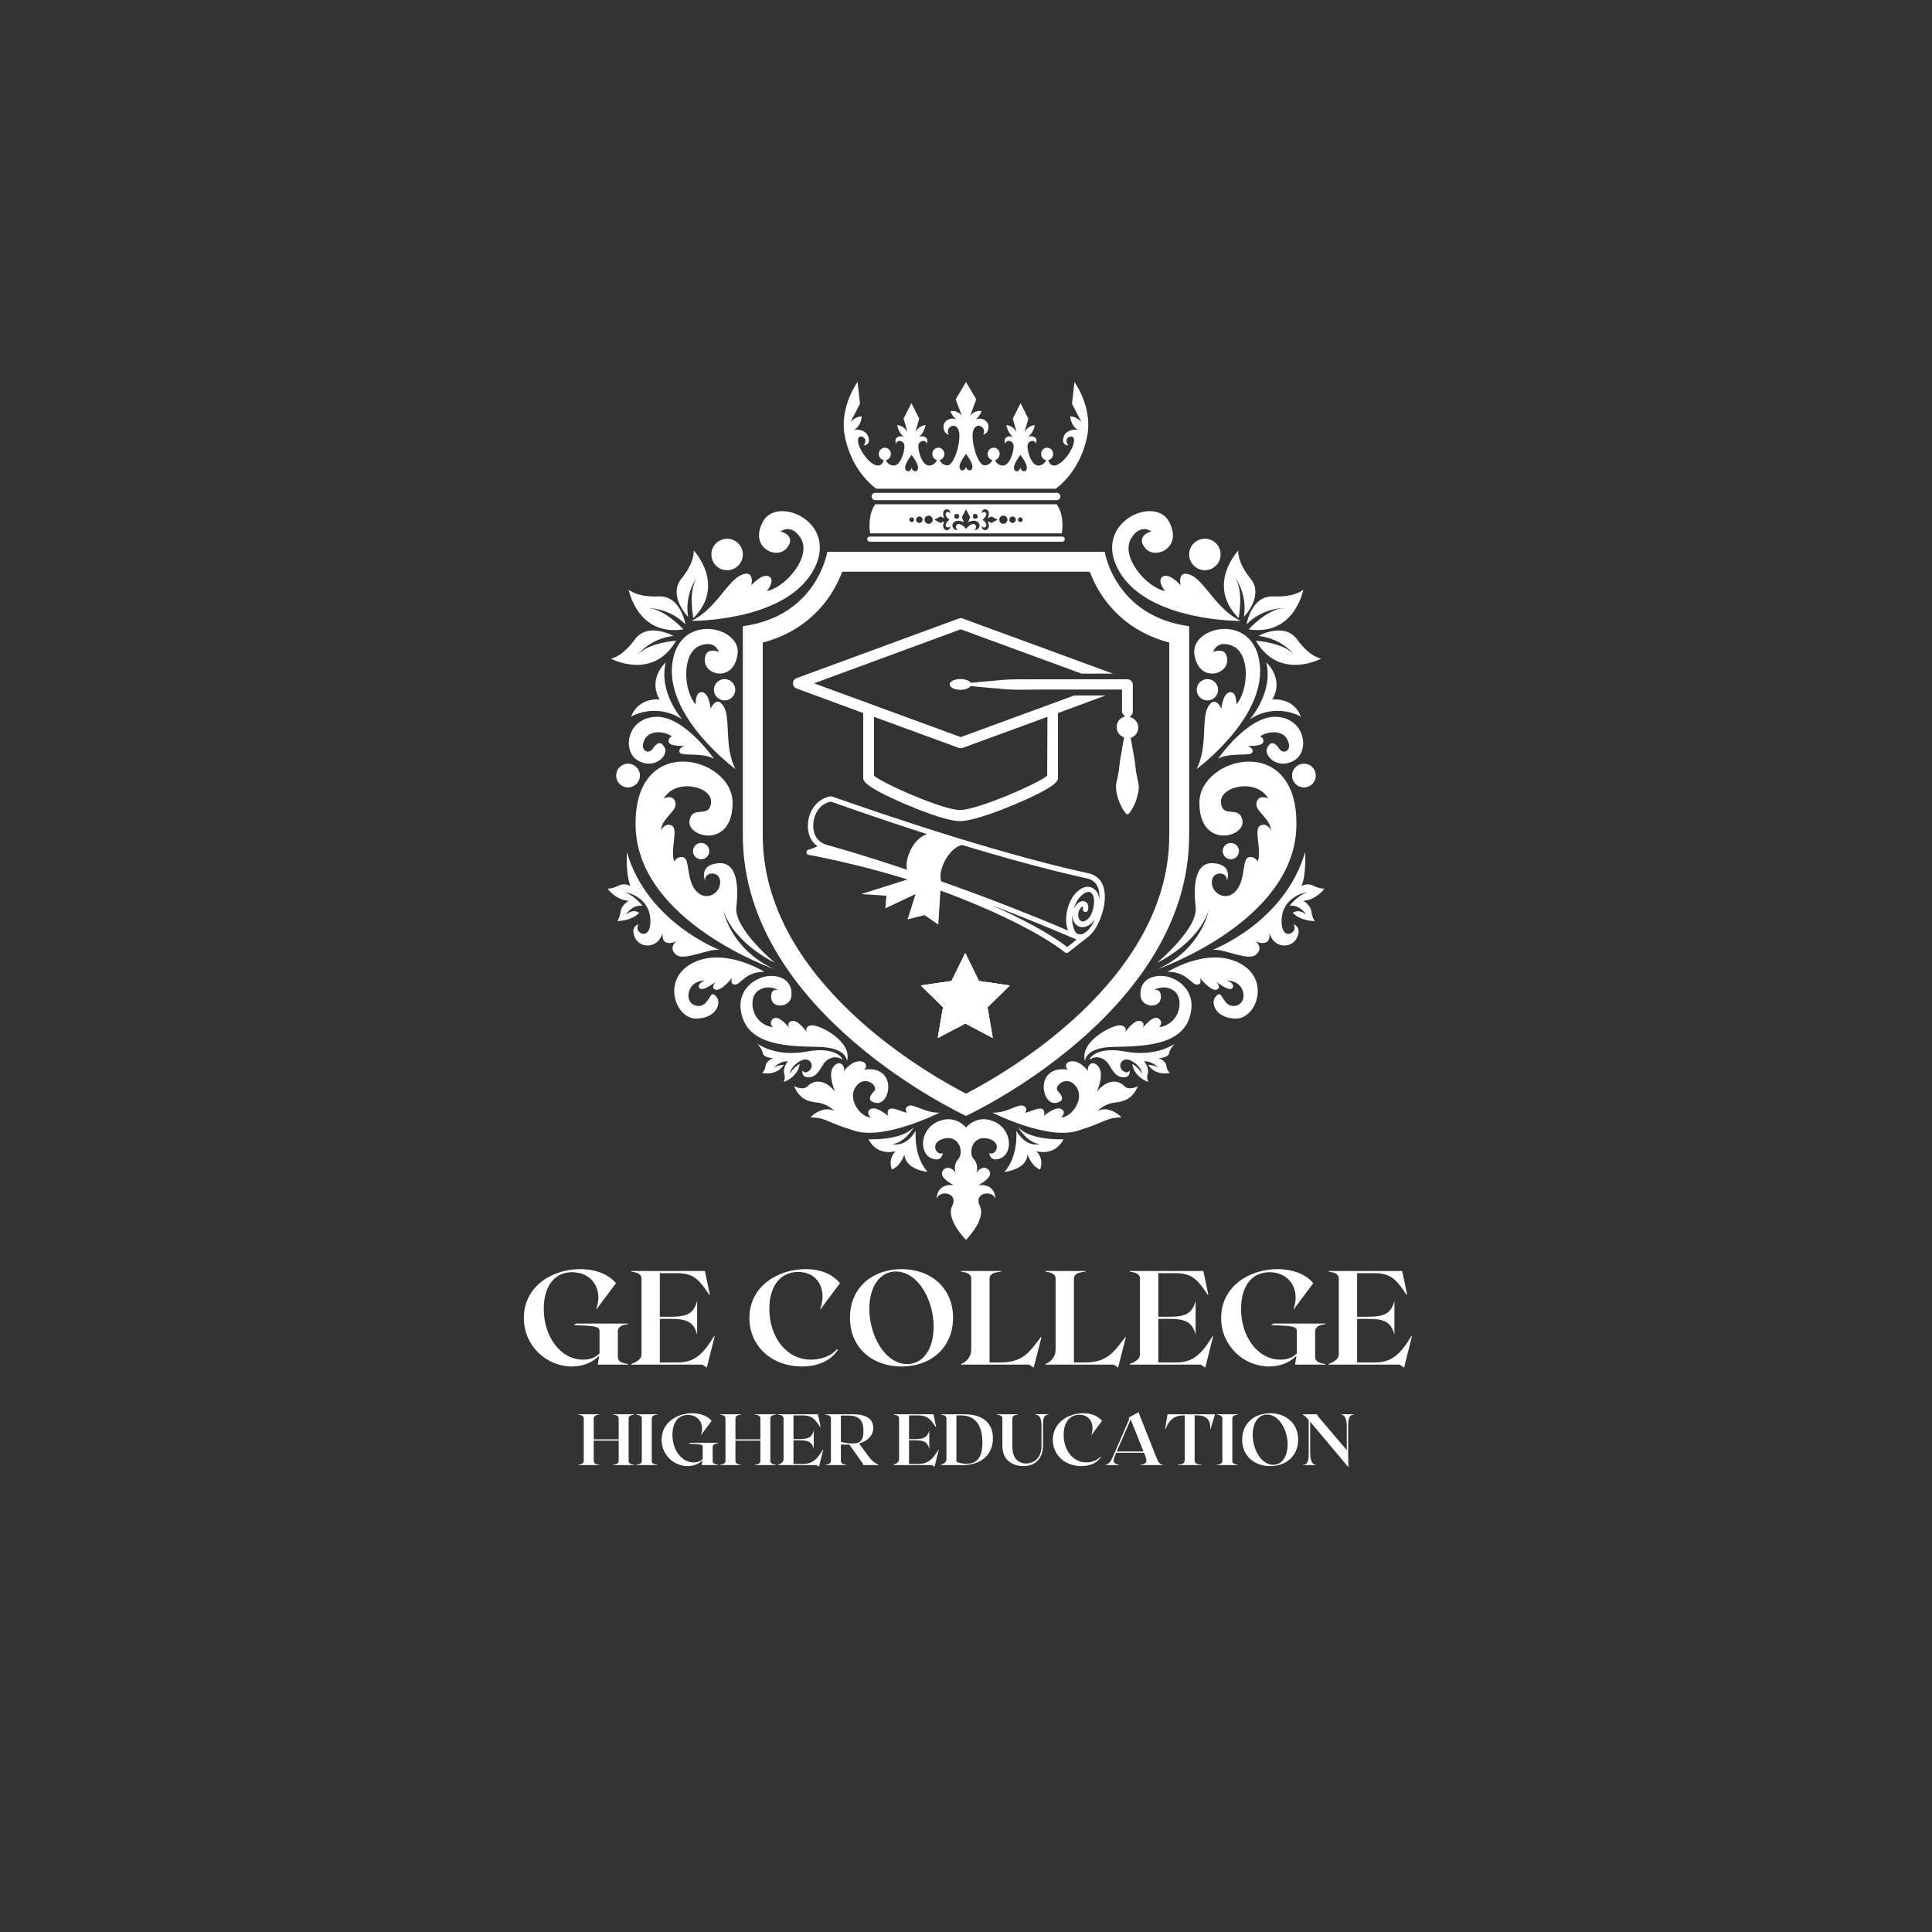 <svg xmlns="http://www.w3.org/2000/svg" xmlns:xlink="http://www.w3.org/1999/xlink" width="500" zoomAndPan="magnify" viewBox="0 0 375 375" height="500" preserveAspectRatio="xMidYMid meet" version="1.0"><rect x="0" y="0" width="375" height="375" fill="#333333" stroke="none"/><defs><g/><clipPath id="2af555330a"><path d="M 163 74.129 L 212 74.129 L 212 95 L 163 95 Z M 163 74.129 " clip-rule="nonzero"/></clipPath><clipPath id="aa7c8e8e59"><path d="M 117.926 165 L 140 165 L 140 186 L 117.926 186 Z M 117.926 165 " clip-rule="nonzero"/></clipPath><clipPath id="e5b65d0bbf"><path d="M 179 217 L 196 217 L 196 240.629 L 179 240.629 Z M 179 217 " clip-rule="nonzero"/></clipPath><clipPath id="2f977740dc"><path d="M 235 165 L 257.426 165 L 257.426 186 L 235 186 Z M 235 165 " clip-rule="nonzero"/></clipPath><clipPath id="aad46dfff4"><path d="M 153.914 119.918 L 216 119.918 L 216 160 L 153.914 160 Z M 153.914 119.918 " clip-rule="nonzero"/></clipPath><clipPath id="c707aa44da"><path d="M 184 131 L 221.414 131 L 221.414 159 L 184 159 Z M 184 131 " clip-rule="nonzero"/></clipPath><clipPath id="2ce758658c"><path d="M 178.742 185 L 195.992 185 L 195.992 201.496 L 178.742 201.496 Z M 178.742 185 " clip-rule="nonzero"/></clipPath></defs><path fill="#ffffff" d="M 214.426 107.109 L 160.574 107.109 C 160.574 107.109 158.621 119.598 144.184 121.547 L 144.184 162.133 C 144.184 196.688 187.5 216.59 187.5 216.59 C 187.5 216.59 230.812 196.688 230.812 162.133 L 230.812 121.547 C 216.375 119.598 214.426 107.109 214.426 107.109 Z M 226.953 162.129 C 226.953 190.203 195.102 208.348 187.496 212.277 C 184.152 210.551 176.129 206.086 168.219 199.27 C 162.277 194.148 157.562 188.723 154.207 183.137 C 150.121 176.336 148.047 169.27 148.047 162.129 L 148.047 124.719 C 154.832 122.941 158.789 118.996 160.984 115.77 C 162.168 114.031 162.957 112.352 163.473 110.973 L 211.523 110.973 C 212.043 112.352 212.828 114.035 214.012 115.77 C 216.207 118.992 220.164 122.941 226.953 124.719 Z M 226.953 162.129 " fill-opacity="1" fill-rule="nonzero"/><g clip-path="url(#2af555330a)"><path fill="#ffffff" d="M 170.094 94.859 L 204.902 94.859 C 204.902 94.859 209.652 91.719 211.027 84.648 C 212.125 79.004 208.551 74.148 208.551 74.148 L 208.07 78.363 L 209.926 81.957 C 209.926 81.957 208.996 80.789 207.723 80.828 C 207.723 80.828 207.828 82.684 209.203 83.398 C 209.203 83.398 207.004 83.148 206.453 84.793 C 205.902 86.434 207.379 86.469 207.379 86.469 C 207.379 86.469 206.52 85.398 207.449 84.863 C 208.379 84.324 208.863 85.289 208.07 86.969 C 207.277 88.648 205.797 90.293 204.629 90.363 C 203.965 90.402 203.621 89.82 203.449 89.309 C 204.004 89.211 204.422 88.711 204.422 88.113 C 204.422 87.441 203.898 86.898 203.254 86.898 C 202.609 86.898 202.082 87.441 202.082 88.113 C 202.082 88.715 202.508 89.211 203.062 89.309 C 202.84 89.773 202.41 90.301 201.602 90.363 C 200.125 90.469 199.262 87.254 199.469 86.324 C 199.676 85.398 200.984 85.324 201.051 86.148 C 201.051 86.148 201.535 85.148 200.672 84.789 C 200.176 84.582 199.781 84.711 199.539 84.855 C 199.938 84.504 200.652 83.719 200.844 82.504 C 200.844 82.504 199.539 82.574 198.852 83.898 L 199.605 81.254 L 198.094 78.254 L 196.578 81.254 L 197.336 83.898 C 196.648 82.578 195.34 82.504 195.34 82.504 C 195.535 83.719 196.25 84.504 196.648 84.859 C 196.402 84.715 196.012 84.586 195.512 84.793 C 194.652 85.148 195.133 86.148 195.133 86.148 C 195.203 85.328 196.512 85.398 196.719 86.328 C 196.922 87.258 196.062 90.469 194.586 90.363 C 193.77 90.305 193.34 89.766 193.121 89.297 C 193.645 89.176 194.035 88.691 194.035 88.113 C 194.035 87.441 193.512 86.898 192.863 86.898 C 192.219 86.898 191.695 87.441 191.695 88.113 C 191.695 88.703 192.098 89.191 192.633 89.305 C 192.387 89.766 191.938 90.289 191.145 90.328 C 189.699 90.398 188.289 85.184 188.941 83.469 C 189.598 81.758 191.598 83.008 190.84 84.363 C 190.84 84.363 191.797 84.258 191.867 82.863 C 191.926 81.652 190.43 80.902 189.383 81.426 C 189.742 81.113 190.242 80.57 190.523 79.793 C 190.523 79.793 189.285 79.504 188.324 80.684 L 189.492 77.504 L 187.5 74.148 L 185.504 77.504 L 186.672 80.684 C 185.711 79.504 184.473 79.793 184.473 79.793 C 184.754 80.57 185.254 81.113 185.613 81.426 C 184.566 80.902 183.07 81.652 183.129 82.863 C 183.199 84.258 184.156 84.363 184.156 84.363 C 183.398 83.008 185.398 81.758 186.055 83.469 C 186.707 85.184 185.297 90.398 183.852 90.328 C 183.059 90.289 182.609 89.766 182.363 89.305 C 182.898 89.191 183.301 88.703 183.301 88.113 C 183.301 87.441 182.777 86.898 182.133 86.898 C 181.484 86.898 180.961 87.441 180.961 88.113 C 180.961 88.691 181.355 89.176 181.875 89.297 C 181.656 89.766 181.227 90.305 180.414 90.363 C 178.934 90.469 178.074 87.258 178.281 86.328 C 178.488 85.398 179.793 85.328 179.863 86.148 C 179.863 86.148 180.344 85.148 179.484 84.793 C 178.984 84.586 178.594 84.715 178.348 84.859 C 178.75 84.504 179.461 83.719 179.656 82.504 C 179.656 82.504 178.348 82.578 177.66 83.898 L 178.418 81.254 L 176.902 78.254 L 175.391 81.254 L 176.148 83.898 C 175.461 82.578 174.152 82.504 174.152 82.504 C 174.348 83.719 175.059 84.504 175.457 84.859 C 175.215 84.715 174.82 84.586 174.324 84.793 C 173.465 85.148 173.945 86.148 173.945 86.148 C 174.016 85.328 175.32 85.398 175.527 86.328 C 175.734 87.258 174.875 90.469 173.395 90.363 C 172.586 90.305 172.16 89.777 171.938 89.309 C 172.492 89.215 172.914 88.715 172.914 88.113 C 172.914 87.441 172.391 86.898 171.746 86.898 C 171.098 86.898 170.574 87.441 170.574 88.113 C 170.574 88.715 170.996 89.211 171.547 89.309 C 171.375 89.82 171.035 90.406 170.367 90.363 C 169.199 90.293 167.719 88.648 166.926 86.973 C 166.133 85.293 166.621 84.328 167.547 84.863 C 168.477 85.398 167.617 86.473 167.617 86.473 C 167.617 86.473 169.098 86.438 168.547 84.793 C 167.996 83.148 165.793 83.398 165.793 83.398 C 167.172 82.688 167.273 80.828 167.273 80.828 C 166 80.793 165.07 81.957 165.07 81.957 L 166.926 78.363 L 166.449 74.148 C 166.449 74.148 162.871 79.008 163.973 84.648 C 165.348 91.719 170.094 94.859 170.094 94.859 Z M 198.059 88.289 C 198.059 88.289 199.453 90.043 199.305 90.906 C 199.156 91.766 198.234 91.613 198.059 90.781 C 197.883 91.613 196.961 91.766 196.816 90.906 C 196.668 90.043 198.059 88.289 198.059 88.289 Z M 187.5 88.113 C 187.5 88.113 188.891 89.867 188.742 90.727 C 188.594 91.59 187.676 91.434 187.5 90.605 C 187.32 91.434 186.402 91.59 186.254 90.727 C 186.105 89.867 187.5 88.113 187.5 88.113 Z M 176.938 88.289 C 176.938 88.289 178.332 90.043 178.184 90.906 C 178.035 91.766 177.117 91.613 176.938 90.781 C 176.762 91.613 175.844 91.766 175.695 90.906 C 175.547 90.043 176.938 88.289 176.938 88.289 Z M 176.938 88.289 " fill-opacity="1" fill-rule="nonzero"/></g><path fill="#ffffff" d="M 205.109 97.078 C 205.5 97.078 205.82 96.758 205.82 96.367 C 205.82 95.977 205.5 95.656 205.109 95.656 L 169.887 95.656 C 169.496 95.656 169.176 95.977 169.176 96.367 C 169.176 96.758 169.496 97.078 169.887 97.078 Z M 205.109 97.078 " fill-opacity="1" fill-rule="nonzero"/><path fill="#ffffff" d="M 168.898 103.531 L 206.098 103.531 C 206.098 103.531 206.742 100.152 205.098 97.875 L 169.898 97.875 C 168.258 100.152 168.898 103.531 168.898 103.531 Z M 198.043 100.414 C 198.297 100.414 198.504 100.621 198.504 100.875 C 198.504 101.129 198.297 101.336 198.043 101.336 C 197.789 101.336 197.582 101.129 197.582 100.875 C 197.582 100.621 197.789 100.414 198.043 100.414 Z M 196.547 100.25 C 196.891 100.25 197.172 100.531 197.172 100.875 C 197.172 101.219 196.891 101.5 196.547 101.5 C 196.199 101.5 195.922 101.219 195.922 100.875 C 195.922 100.531 196.199 100.25 196.547 100.25 Z M 194.754 100.078 C 195.191 100.078 195.547 100.434 195.547 100.875 C 195.547 101.312 195.191 101.668 194.754 101.668 C 194.312 101.668 193.957 101.312 193.957 100.875 C 193.957 100.434 194.312 100.078 194.754 100.078 Z M 190.699 100.875 C 191.234 100.512 191.688 99.793 191.305 99.477 C 190.918 99.164 190.562 99.617 190.562 99.617 C 190.453 98.984 191.277 98.543 191.742 99.094 C 192.211 99.645 191.715 100.562 191.715 100.562 L 192.457 100.246 L 193.637 100.875 L 192.457 101.5 L 191.715 101.188 C 191.715 101.188 192.211 102.105 191.742 102.656 C 191.277 103.203 190.453 102.766 190.562 102.133 C 190.562 102.133 190.918 102.586 191.305 102.27 C 191.688 101.953 191.234 101.238 190.699 100.875 Z M 189.301 99.738 C 189.566 99.738 189.781 99.953 189.781 100.219 C 189.781 100.484 189.566 100.703 189.301 100.703 C 189.035 100.703 188.82 100.484 188.82 100.219 C 188.82 99.953 189.035 99.738 189.301 99.738 Z M 185.695 99.738 C 185.965 99.738 186.18 99.953 186.18 100.219 C 186.18 100.484 185.965 100.703 185.695 100.703 C 185.43 100.703 185.215 100.484 185.215 100.219 C 185.215 99.953 185.43 99.738 185.695 99.738 Z M 185.184 101.328 C 185.898 100.723 187.09 101.363 187.09 101.363 L 186.684 100.398 L 187.496 98.863 L 188.312 100.398 L 187.906 101.363 C 187.906 101.363 189.098 100.719 189.812 101.328 C 190.527 101.934 189.953 103.008 189.133 102.863 C 189.133 102.863 189.723 102.398 189.312 101.898 C 188.902 101.398 187.969 101.988 187.496 102.684 C 187.027 101.988 186.094 101.398 185.68 101.898 C 185.27 102.398 185.859 102.863 185.859 102.863 C 185.039 103.008 184.469 101.934 185.184 101.328 Z M 182.539 100.246 L 183.281 100.562 C 183.281 100.562 182.789 99.645 183.254 99.094 C 183.723 98.547 184.547 98.984 184.438 99.617 C 184.438 99.617 184.078 99.164 183.695 99.48 C 183.309 99.797 183.762 100.512 184.297 100.875 C 183.762 101.238 183.309 101.953 183.695 102.27 C 184.078 102.586 184.438 102.133 184.438 102.133 C 184.547 102.766 183.723 103.203 183.254 102.656 C 182.789 102.105 183.281 101.188 183.281 101.188 L 182.539 101.504 L 181.359 100.875 Z M 180.246 100.078 C 180.684 100.078 181.039 100.434 181.039 100.875 C 181.039 101.312 180.684 101.668 180.246 101.668 C 179.805 101.668 179.449 101.312 179.449 100.875 C 179.449 100.434 179.805 100.078 180.246 100.078 Z M 178.449 100.25 C 178.797 100.25 179.074 100.531 179.074 100.875 C 179.074 101.219 178.797 101.5 178.449 101.5 C 178.105 101.5 177.824 101.219 177.824 100.875 C 177.828 100.531 178.105 100.25 178.449 100.25 Z M 176.957 100.414 C 177.211 100.414 177.414 100.621 177.414 100.875 C 177.414 101.129 177.211 101.336 176.957 101.336 C 176.703 101.336 176.496 101.129 176.496 100.875 C 176.496 100.621 176.699 100.414 176.957 100.414 Z M 176.957 100.414 " fill-opacity="1" fill-rule="nonzero"/><path fill="#ffffff" d="M 168.32 104.648 C 168.32 104.926 168.543 105.148 168.82 105.148 L 206.18 105.148 C 206.453 105.148 206.676 104.926 206.676 104.648 C 206.676 104.375 206.453 104.148 206.18 104.148 L 168.82 104.148 C 168.543 104.148 168.32 104.375 168.32 104.648 Z M 168.32 104.648 " fill-opacity="1" fill-rule="nonzero"/><path fill="#ffffff" d="M 182.375 215.961 C 179.68 216.102 177.379 214.191 176.367 214.641 C 175.355 215.09 176.027 215.961 176.027 215.961 C 175.41 215.992 173.668 214.977 172.828 215.199 C 171.984 215.426 172.379 216.605 172.379 216.605 C 172.379 216.605 170.133 214.641 169.008 215.258 C 167.883 215.875 169.008 216.871 169.008 216.871 C 167.043 216.91 164.348 213.293 166.145 210.875 C 167.941 208.461 170.582 210.875 169.684 211.773 C 168.785 212.672 168.223 213.797 170.133 214.078 C 172.039 214.359 173.219 210.762 171.762 208.852 C 170.301 206.945 167.547 207.676 167.547 207.676 C 168.277 207.504 168.504 206.047 166.875 205.988 C 165.246 205.934 163.785 207.898 163.785 207.898 C 164.121 206.887 162.941 205.539 161.762 207.059 C 160.582 208.574 162.098 211.887 162.098 211.887 C 159.742 209.078 157.664 209.863 156.762 210.82 C 155.863 211.773 154.125 210.82 154.125 210.82 C 155.191 213.402 156.988 213.852 158.73 214.02 C 160.473 214.191 161.969 215.613 161.969 215.613 C 159.496 214.488 157.324 216.871 157.324 216.871 C 160.621 217.004 160.02 217.707 165.938 219.508 C 171.855 221.305 182.375 215.961 182.375 215.961 Z M 182.375 215.961 " fill-opacity="1" fill-rule="nonzero"/><path fill="#ffffff" d="M 177.734 219.477 C 175.711 222.891 173.25 222.051 173.25 222.051 C 175.691 221.789 177.406 218.754 177.406 218.754 C 174.965 221.484 168.566 221.129 168.566 221.129 C 170.348 224.559 173.844 223.438 173.844 223.438 C 172.234 225.098 173.117 227 173.117 227 C 174.766 226.406 175.559 224.098 175.559 224.098 C 175.746 227.082 180.043 227.461 180.043 227.461 C 177.273 224.426 177.734 219.477 177.734 219.477 Z M 177.734 219.477 " fill-opacity="1" fill-rule="nonzero"/><path fill="#ffffff" d="M 164.387 205.988 C 165.57 202.125 158.918 198.801 157.469 199.016 C 156.023 199.23 156.613 200.355 156.613 200.355 C 156.613 200.355 154.949 197.945 153.77 198.156 C 152.59 198.371 153.18 199.5 153.18 199.5 C 153.18 199.5 151.195 196.926 150.121 197.703 C 149.051 198.48 150.016 199.391 150.016 199.391 C 145.832 198.746 145.133 193.812 147.066 192.367 C 148.996 190.918 151.035 192.152 151.035 192.152 C 151.035 192.152 149.48 191.723 149.691 193.762 C 149.906 195.801 153.34 195.586 153.609 193.387 C 153.875 191.188 152.535 189.469 149.746 189.418 C 146.957 189.363 142.344 192.043 144.117 197.516 C 145.887 202.984 153.234 203.094 158.863 203.199 C 164.496 203.309 164.387 205.988 164.387 205.988 Z M 164.387 205.988 " fill-opacity="1" fill-rule="nonzero"/><path fill="#ffffff" d="M 153.332 208.457 C 153.332 208.457 153.277 207.168 155.238 205.988 C 157.195 204.809 158.16 206.898 157.141 207.758 C 156.121 208.617 155.746 207.758 155.746 207.758 C 155.746 207.758 155.48 209.098 156.875 209.098 C 158.266 209.098 158.855 208.133 159.77 206.633 C 160.68 205.129 162.398 204.863 163.523 205.668 C 163.68 205.777 162.613 202.984 156.551 204.113 C 150.492 205.238 146.949 202.559 146.949 202.559 C 146.949 202.559 147.914 203.523 148.078 204.434 C 148.238 205.348 150.113 205.398 150.113 205.398 C 150.113 205.398 148.773 205.773 148.613 206.848 C 148.453 207.922 147.914 208.242 147.914 208.242 C 147.914 208.242 150.598 208.984 152.152 206.688 C 152.152 206.688 150.598 206.738 150.008 207.383 C 150.008 207.383 151.242 205.934 152.902 205.988 C 152.902 205.988 151.883 207.344 152.207 208.355 C 152.527 209.367 152.102 210.012 152.102 210.012 C 152.102 210.012 154.781 209.207 155.238 206.523 C 155.238 206.523 153.906 207.18 153.332 208.457 Z M 153.332 208.457 " fill-opacity="1" fill-rule="nonzero"/><path fill="#ffffff" d="M 150.402 186.863 C 150.402 186.863 142.438 180.266 142.922 176.082 C 143.402 171.898 143.082 167.152 139.301 167.555 C 135.52 167.957 136.883 171.016 136.883 171.016 C 136.555 169.246 139.621 168.844 139.781 171.094 C 139.945 173.348 137.047 175.117 135.117 172.945 C 133.184 170.773 133.91 166.832 132.703 166.43 C 131.496 166.027 130.852 167.234 130.852 167.234 C 130.051 164.82 131.738 160.879 130.371 160.234 C 129.004 159.59 128.277 161.199 128.277 161.199 C 128.52 158.625 131.578 157.418 131.094 155.727 C 130.609 154.039 128.844 155.004 128.844 155.004 C 131.094 150.98 138.336 152.59 138.016 155.809 C 137.691 159.027 134.312 156.129 133.832 159.348 C 133.348 162.566 142.195 164.82 142.195 155.809 C 142.195 146.797 122.891 141.969 123.371 160.473 C 123.855 178.977 150.402 188.148 150.402 188.148 C 141.797 184.289 140.426 176.805 140.426 176.805 C 142.68 183.324 150.402 186.863 150.402 186.863 Z M 150.402 186.863 " fill-opacity="1" fill-rule="nonzero"/><path fill="#ffffff" d="M 134.492 186.895 C 128.309 190.016 131.086 197.703 135.07 197.703 C 139.059 197.703 140.102 194.637 139.059 193.484 C 138.02 192.328 138.133 193.309 136.98 194.637 C 135.824 195.969 133.164 195.102 133.684 192.672 C 134.203 190.246 136.805 190.305 136.805 190.305 C 136.805 190.305 135.188 190.934 135.766 191.773 C 136.344 192.617 138.945 190.535 138.945 190.535 C 138.945 190.535 137.789 191.75 138.887 192.098 C 139.984 192.441 142.121 189.785 142.121 189.785 C 142.121 189.785 141.543 191.055 142.641 191.113 C 143.738 191.172 144.664 188.57 148.363 188.629 C 148.363 188.629 140.676 183.773 134.492 186.895 Z M 134.492 186.895 " fill-opacity="1" fill-rule="nonzero"/><g clip-path="url(#aa7c8e8e59)"><path fill="#ffffff" d="M 131.23 185.305 C 132.836 186.598 137.316 184.121 139.617 184.359 C 139.617 184.359 125.652 179.066 121.68 165.402 C 121.68 165.402 121.398 169.625 122.375 171.98 C 122.375 171.98 121.254 171.285 120.004 171.93 C 118.754 172.578 117.926 172.473 117.926 172.473 C 117.926 172.473 119.426 174.66 122.047 174.852 C 122.047 174.852 120.664 175.555 120.473 176.895 C 120.277 178.23 119.805 178.785 119.805 178.785 C 119.805 178.785 122.562 178.789 124.051 177.195 C 124.051 177.195 123.133 176.25 121.469 177.52 C 121.469 177.52 122.719 175.523 124.695 175.812 C 124.695 175.812 123.41 174.027 121.305 173.148 C 121.305 173.148 126.004 173.887 126.234 178.453 C 126.465 183.02 122.773 181.043 123.945 179.367 C 123.945 179.367 122.188 179.926 123.301 182.098 C 124.414 184.266 128.023 184.047 128.656 180.816 C 128.656 180.816 128.289 182.465 129.23 182.895 C 130.172 183.324 131.293 182.672 131.293 182.672 C 131.293 182.672 129.625 184.008 131.23 185.305 Z M 131.23 185.305 " fill-opacity="1" fill-rule="nonzero"/></g><path fill="#ffffff" d="M 130.461 129.105 C 129.441 139.508 142.742 149.27 142.742 149.27 C 140.488 144.871 141.883 139.512 140.488 137.148 C 139.094 134.789 137.914 137.578 137.914 137.578 C 137.914 137.578 137.699 134.574 136.305 134.359 C 134.91 134.145 135.02 136.723 135.02 136.723 C 132.656 134.039 132.23 126.746 135.875 125.324 C 138.871 124.156 139.523 126.531 139.523 126.531 C 139.523 126.531 136.734 125.352 136.805 128.246 C 136.875 131.145 142.418 132.43 143.168 126.961 C 143.922 121.488 131.477 118.699 130.461 129.105 Z M 130.461 129.105 " fill-opacity="1" fill-rule="nonzero"/><path fill="#ffffff" d="M 157.617 111.137 C 163.402 101.598 150.988 96.023 148.129 101.176 C 145.273 106.332 150.836 108.777 152.746 106.348 C 154.66 103.918 151.52 103.141 151.52 103.141 C 151.52 103.141 153.598 101.531 155.41 104.441 C 157.617 107.988 152.586 113.949 148.852 114.73 C 148.852 114.73 150.59 112.598 149.262 111.891 C 147.934 111.18 145.828 113.609 145.828 113.609 C 145.828 113.609 146.605 110.473 143.902 111.598 C 141.203 112.723 138.965 118.195 134.227 120.512 C 134.227 120.516 151.832 120.68 157.617 111.137 Z M 157.617 111.137 " fill-opacity="1" fill-rule="nonzero"/><path fill="#ffffff" d="M 123.887 147.66 C 127.105 149.434 129.762 146.617 129.035 145.168 C 128.312 143.719 127.508 144.121 126.703 145.328 C 125.898 146.535 124.125 145.727 125.051 143.676 C 125.98 141.629 128.875 141.871 130.402 142.914 C 130.402 142.914 129.52 143.316 129.84 144.121 C 130.164 144.926 132.816 144.766 132.816 144.766 C 132.816 144.766 131.531 145.25 131.934 146.055 C 132.336 146.859 136.281 145.973 138.57 147.262 C 138.57 147.262 132.734 138.812 127.184 139.137 C 121.637 139.457 120.672 145.891 123.887 147.66 Z M 123.887 147.66 " fill-opacity="1" fill-rule="nonzero"/><path fill="#ffffff" d="M 142.715 133.883 C 142.715 134.16 142.66 134.422 142.555 134.676 C 142.449 134.93 142.301 135.152 142.105 135.348 C 141.914 135.543 141.688 135.691 141.434 135.797 C 141.18 135.902 140.918 135.953 140.645 135.953 C 140.367 135.953 140.105 135.902 139.852 135.797 C 139.598 135.691 139.371 135.543 139.18 135.348 C 138.984 135.152 138.836 134.93 138.73 134.676 C 138.625 134.422 138.57 134.16 138.57 133.883 C 138.57 133.609 138.625 133.344 138.73 133.09 C 138.836 132.836 138.984 132.613 139.18 132.418 C 139.371 132.227 139.598 132.074 139.852 131.969 C 140.105 131.863 140.367 131.812 140.645 131.812 C 140.918 131.812 141.18 131.863 141.434 131.969 C 141.688 132.074 141.914 132.227 142.105 132.418 C 142.301 132.613 142.449 132.836 142.555 133.09 C 142.66 133.344 142.715 133.609 142.715 133.883 Z M 142.715 133.883 " fill-opacity="1" fill-rule="nonzero"/><path fill="#ffffff" d="M 131.23 124.359 C 131.23 124.359 125.844 124.711 123.762 127.121 C 123.762 127.121 126.141 123.91 130.734 123.438 C 130.734 123.438 125.746 120.648 123.23 124.113 C 120.715 127.578 118.57 127.84 118.57 127.84 C 118.57 127.84 126.695 132.207 131.23 124.359 Z M 131.23 124.359 " fill-opacity="1" fill-rule="nonzero"/><path fill="#ffffff" d="M 132.648 122.164 C 132.648 122.164 129.008 118.176 125.828 118.051 C 125.828 118.051 129.82 117.906 133.055 121.199 C 133.055 121.199 132.125 115.562 127.848 115.762 C 123.57 115.957 122.023 114.445 122.023 114.445 C 122.023 114.445 123.684 123.52 132.648 122.164 Z M 132.648 122.164 " fill-opacity="1" fill-rule="nonzero"/><path fill="#ffffff" d="M 135.305 112.047 C 133.52 114.684 134.578 119.98 134.578 119.98 C 140.98 113.562 134.652 106.848 134.652 106.848 C 134.652 106.848 134.953 108.988 132.262 112.32 C 129.57 115.648 133.562 119.738 133.562 119.738 C 132.824 115.18 135.305 112.047 135.305 112.047 Z M 135.305 112.047 " fill-opacity="1" fill-rule="nonzero"/><path fill="#ffffff" d="M 122.484 139.102 C 122.484 139.102 127.199 136.25 132.414 139.617 C 132.414 139.617 127.781 134.438 129.219 128.566 C 129.219 128.566 125.66 131.703 128.039 135.785 C 128.039 135.785 124 135.223 122.484 139.102 Z M 122.484 139.102 " fill-opacity="1" fill-rule="nonzero"/><path fill="#ffffff" d="M 136.09 163.617 C 135.215 163.617 134.508 164.324 134.508 165.199 C 134.508 166.074 135.215 166.781 136.09 166.781 C 136.965 166.781 137.672 166.074 137.672 165.199 C 137.672 164.324 136.965 163.617 136.09 163.617 Z M 136.09 163.617 " fill-opacity="1" fill-rule="nonzero"/><path fill="#ffffff" d="M 123.535 148.902 C 123.75 149.117 123.918 149.367 124.035 149.652 C 124.152 149.934 124.211 150.227 124.211 150.531 C 124.211 150.84 124.152 151.133 124.035 151.414 C 123.918 151.699 123.75 151.949 123.535 152.164 C 123.316 152.379 123.066 152.547 122.785 152.664 C 122.504 152.781 122.207 152.84 121.902 152.84 C 121.598 152.84 121.305 152.781 121.02 152.664 C 120.738 152.547 120.488 152.379 120.273 152.164 C 120.055 151.949 119.891 151.699 119.773 151.414 C 119.656 151.133 119.598 150.84 119.598 150.535 C 119.598 150.227 119.656 149.934 119.773 149.652 C 119.891 149.367 120.055 149.117 120.273 148.902 C 120.488 148.688 120.738 148.52 121.02 148.402 C 121.305 148.285 121.598 148.227 121.902 148.227 C 122.207 148.227 122.504 148.285 122.785 148.402 C 123.066 148.52 123.316 148.688 123.535 148.902 Z M 123.535 148.902 " fill-opacity="1" fill-rule="nonzero"/><path fill="#ffffff" d="M 141.129 110.676 C 142.816 110.676 144.184 109.309 144.184 107.621 C 144.184 105.934 142.816 104.566 141.129 104.566 C 139.445 104.566 138.078 105.934 138.078 107.621 C 138.078 109.309 139.445 110.676 141.129 110.676 Z M 141.129 110.676 " fill-opacity="1" fill-rule="nonzero"/><g clip-path="url(#e5b65d0bbf)"><path fill="#ffffff" d="M 192.809 217.629 C 189.484 216.285 187.5 218.859 187.5 218.859 C 187.5 218.859 185.516 216.285 182.188 217.629 C 178.547 219.094 178.273 223.902 180.902 224.867 C 182.91 225.605 182.992 223.793 182.992 223.793 C 181.812 224.492 180.258 221.758 183.207 221.004 C 186.16 220.254 187.176 223.633 185.996 224.977 C 184.855 226.27 185.52 227.816 185.566 227.918 C 185.027 226.531 183.422 226.211 182.887 227.441 C 182.352 228.676 185.086 230.016 185.086 230.016 C 181.652 229.75 181.816 232.645 181.816 232.645 C 182.461 230.875 186.105 231.52 184.816 234.094 C 183.531 236.668 187.5 240.664 187.5 240.664 C 187.5 240.664 191.469 236.668 190.184 234.094 C 188.895 231.52 192.543 230.875 193.188 232.645 C 193.188 232.645 193.348 229.75 189.914 230.016 C 189.914 230.016 192.648 228.676 192.113 227.441 C 191.578 226.211 189.973 226.531 189.434 227.918 C 189.48 227.816 190.145 226.27 189.004 224.977 C 187.824 223.633 188.844 220.254 191.793 221.004 C 194.742 221.758 193.188 224.492 192.008 223.793 C 192.008 223.793 192.09 225.605 194.102 224.867 C 196.723 223.902 196.449 219.094 192.809 217.629 Z M 192.809 217.629 " fill-opacity="1" fill-rule="nonzero"/></g><path fill="#ffffff" d="M 218.234 210.82 C 217.336 209.863 215.258 209.078 212.898 211.887 C 212.898 211.887 214.414 208.574 213.234 207.059 C 212.055 205.539 210.875 206.887 211.211 207.898 C 211.211 207.898 209.754 205.934 208.125 205.988 C 206.496 206.047 206.719 207.504 207.449 207.676 C 207.449 207.676 204.695 206.945 203.238 208.852 C 201.777 210.762 202.957 214.359 204.867 214.078 C 206.777 213.797 206.215 212.672 205.316 211.773 C 204.418 210.875 207.055 208.461 208.852 210.875 C 210.648 213.289 207.953 216.91 205.988 216.871 C 205.988 216.871 207.113 215.875 205.988 215.258 C 204.867 214.641 202.617 216.605 202.617 216.605 C 202.617 216.605 203.012 215.426 202.168 215.199 C 201.328 214.977 199.586 215.992 198.969 215.961 C 198.969 215.961 199.645 215.09 198.633 214.641 C 197.621 214.191 195.316 216.102 192.621 215.961 C 192.621 215.961 203.141 221.305 209.059 219.508 C 214.973 217.711 214.375 217.004 217.672 216.871 C 217.672 216.871 215.5 214.488 213.027 215.613 C 213.027 215.613 214.527 214.191 216.266 214.023 C 218.008 213.852 219.805 213.402 220.871 210.82 C 220.871 210.82 219.133 211.773 218.234 210.82 Z M 218.234 210.82 " fill-opacity="1" fill-rule="nonzero"/><path fill="#ffffff" d="M 197.594 218.754 C 197.594 218.754 199.309 221.789 201.75 222.051 C 201.75 222.051 199.285 222.891 197.266 219.477 C 197.266 219.477 197.727 224.426 194.957 227.461 C 194.957 227.461 199.254 227.082 199.441 224.098 C 199.441 224.098 200.23 226.406 201.879 227 C 201.879 227 202.766 225.098 201.156 223.438 C 201.156 223.438 204.652 224.559 206.43 221.129 C 206.434 221.129 200.035 221.484 197.594 218.754 Z M 197.594 218.754 " fill-opacity="1" fill-rule="nonzero"/><path fill="#ffffff" d="M 225.25 189.414 C 222.461 189.469 221.121 191.188 221.391 193.387 C 221.656 195.586 225.09 195.797 225.305 193.762 C 225.52 191.723 223.965 192.152 223.965 192.152 C 223.965 192.152 226 190.918 227.934 192.363 C 229.863 193.812 229.164 198.746 224.98 199.391 C 224.98 199.391 225.949 198.477 224.875 197.699 C 223.801 196.922 221.816 199.496 221.816 199.496 C 221.816 199.496 222.406 198.371 221.227 198.156 C 220.047 197.941 218.387 200.355 218.387 200.355 C 218.387 200.355 218.977 199.23 217.527 199.016 C 216.078 198.801 209.43 202.125 210.609 205.988 C 210.609 205.988 210.5 203.305 216.133 203.199 C 221.766 203.09 229.113 202.984 230.883 197.512 C 232.652 192.043 228.039 189.363 225.25 189.414 Z M 225.25 189.414 " fill-opacity="1" fill-rule="nonzero"/><path fill="#ffffff" d="M 226.922 204.434 C 227.082 203.52 228.047 202.555 228.047 202.555 C 228.047 202.555 224.508 205.238 218.445 204.109 C 212.387 202.984 211.316 205.777 211.473 205.668 C 212.598 204.863 214.316 205.129 215.227 206.633 C 216.141 208.133 216.73 209.098 218.125 209.098 C 219.52 209.098 219.25 207.758 219.25 207.758 C 219.25 207.758 218.875 208.617 217.855 207.758 C 216.836 206.898 217.801 204.809 219.758 205.988 C 221.719 207.168 221.664 208.453 221.664 208.453 C 221.09 207.18 219.758 206.523 219.758 206.523 C 220.215 209.203 222.898 210.008 222.898 210.008 C 222.898 210.008 222.469 209.367 222.789 208.355 C 223.113 207.344 222.094 205.988 222.094 205.988 C 223.754 205.934 224.988 207.383 224.988 207.383 C 224.398 206.738 222.844 206.684 222.844 206.684 C 224.402 208.984 227.082 208.238 227.082 208.238 C 227.082 208.238 226.547 207.918 226.383 206.844 C 226.223 205.773 224.883 205.398 224.883 205.398 C 224.883 205.398 226.758 205.344 226.922 204.434 Z M 226.922 204.434 " fill-opacity="1" fill-rule="nonzero"/><path fill="#ffffff" d="M 224.594 188.152 C 224.594 188.152 251.145 178.98 251.625 160.477 C 252.109 141.973 232.801 146.797 232.801 155.809 C 232.801 164.82 241.648 162.566 241.168 159.348 C 240.684 156.133 237.305 159.027 236.984 155.809 C 236.66 152.59 243.902 150.98 246.156 155.004 C 246.156 155.004 244.387 154.039 243.902 155.73 C 243.422 157.418 246.477 158.625 246.719 161.199 C 246.719 161.199 245.996 159.59 244.629 160.234 C 243.258 160.879 244.949 164.82 244.145 167.234 C 244.145 167.234 243.5 166.027 242.293 166.43 C 241.086 166.832 241.812 170.773 239.883 172.945 C 237.949 175.117 235.055 173.348 235.215 171.098 C 235.375 168.844 238.441 169.246 238.113 171.016 C 238.113 171.016 239.477 167.957 235.695 167.555 C 231.914 167.152 231.594 171.902 232.078 176.086 C 232.559 180.266 224.594 186.863 224.594 186.863 C 224.594 186.863 232.316 183.324 234.57 176.809 C 234.57 176.809 233.203 184.289 224.594 188.152 Z M 224.594 188.152 " fill-opacity="1" fill-rule="nonzero"/><path fill="#ffffff" d="M 240.504 186.895 C 234.32 183.773 226.633 188.629 226.633 188.629 C 230.332 188.57 231.258 191.172 232.355 191.113 C 233.453 191.055 232.875 189.785 232.875 189.785 C 232.875 189.785 235.016 192.441 236.113 192.098 C 237.211 191.75 236.055 190.535 236.055 190.535 C 236.055 190.535 238.652 192.617 239.23 191.773 C 239.809 190.934 238.191 190.305 238.191 190.305 C 238.191 190.305 240.793 190.246 241.312 192.672 C 241.832 195.102 239.172 195.969 238.02 194.637 C 236.863 193.309 236.977 192.328 235.938 193.484 C 234.898 194.637 235.938 197.703 239.926 197.703 C 243.91 197.703 246.688 190.016 240.504 186.895 Z M 240.504 186.895 " fill-opacity="1" fill-rule="nonzero"/><g clip-path="url(#2f977740dc)"><path fill="#ffffff" d="M 257.07 172.473 C 257.07 172.473 256.242 172.578 254.992 171.934 C 253.742 171.285 252.621 171.98 252.621 171.98 C 253.598 169.625 253.32 165.406 253.32 165.406 C 249.344 179.07 235.383 184.359 235.383 184.359 C 237.68 184.121 242.16 186.602 243.766 185.305 C 245.375 184.008 243.707 182.676 243.707 182.676 C 243.707 182.676 244.828 183.328 245.77 182.898 C 246.711 182.469 246.344 180.816 246.344 180.816 C 246.973 184.051 250.582 184.27 251.695 182.102 C 252.812 179.93 251.051 179.371 251.051 179.371 C 252.223 181.047 248.535 183.023 248.762 178.457 C 248.992 173.891 253.691 173.152 253.691 173.152 C 251.59 174.027 250.305 175.816 250.305 175.816 C 252.277 175.527 253.531 177.52 253.531 177.52 C 251.863 176.254 250.949 177.195 250.949 177.195 C 252.438 178.793 255.195 178.789 255.195 178.789 C 255.195 178.789 254.719 178.234 254.527 176.898 C 254.332 175.559 252.953 174.855 252.953 174.855 C 255.574 174.664 257.07 172.473 257.07 172.473 Z M 257.07 172.473 " fill-opacity="1" fill-rule="nonzero"/></g><path fill="#ffffff" d="M 231.828 126.961 C 232.578 132.43 238.125 131.141 238.195 128.246 C 238.262 125.352 235.473 126.531 235.473 126.531 C 235.473 126.531 236.125 124.156 239.121 125.324 C 242.77 126.742 242.34 134.039 239.98 136.719 C 239.98 136.719 240.086 134.145 238.691 134.359 C 237.297 134.574 237.082 137.578 237.082 137.578 C 237.082 137.578 235.902 134.789 234.508 137.148 C 233.113 139.508 234.508 144.871 232.258 149.27 C 232.258 149.27 245.555 139.508 244.539 129.102 C 243.52 118.699 231.078 121.488 231.828 126.961 Z M 231.828 126.961 " fill-opacity="1" fill-rule="nonzero"/><path fill="#ffffff" d="M 240.77 120.516 C 236.035 118.195 233.793 112.723 231.094 111.598 C 228.395 110.473 229.168 113.613 229.168 113.613 C 229.168 113.613 227.062 111.184 225.734 111.891 C 224.406 112.602 226.145 114.73 226.145 114.73 C 222.414 113.949 217.383 107.992 219.59 104.445 C 221.402 101.531 223.477 103.141 223.477 103.141 C 223.477 103.141 220.34 103.918 222.25 106.348 C 224.164 108.777 229.723 106.332 226.867 101.176 C 224.008 96.023 211.594 101.598 217.379 111.137 C 223.164 120.68 240.77 120.516 240.77 120.516 Z M 240.77 120.516 " fill-opacity="1" fill-rule="nonzero"/><path fill="#ffffff" d="M 248.293 145.328 C 247.488 144.121 246.684 143.719 245.961 145.168 C 245.238 146.617 247.891 149.434 251.109 147.66 C 254.328 145.891 253.363 139.457 247.812 139.133 C 242.258 138.812 236.426 147.262 236.426 147.262 C 238.715 145.973 242.66 146.859 243.062 146.055 C 243.465 145.25 242.18 144.766 242.18 144.766 C 242.18 144.766 244.832 144.926 245.156 144.121 C 245.477 143.316 244.594 142.914 244.594 142.914 C 246.121 141.867 249.016 141.629 249.945 143.676 C 250.875 145.727 249.098 146.535 248.293 145.328 Z M 248.293 145.328 " fill-opacity="1" fill-rule="nonzero"/><path fill="#ffffff" d="M 236.426 133.883 C 236.426 134.16 236.375 134.422 236.27 134.676 C 236.164 134.93 236.012 135.152 235.82 135.348 C 235.625 135.543 235.402 135.691 235.148 135.797 C 234.895 135.902 234.629 135.953 234.355 135.953 C 234.082 135.953 233.816 135.902 233.562 135.797 C 233.309 135.691 233.086 135.543 232.891 135.348 C 232.695 135.152 232.547 134.93 232.441 134.676 C 232.336 134.422 232.285 134.16 232.285 133.883 C 232.285 133.609 232.336 133.344 232.441 133.09 C 232.547 132.836 232.695 132.613 232.891 132.418 C 233.086 132.227 233.309 132.074 233.562 131.969 C 233.816 131.863 234.082 131.812 234.355 131.812 C 234.629 131.812 234.895 131.863 235.148 131.969 C 235.402 132.074 235.625 132.227 235.82 132.418 C 236.012 132.613 236.164 132.836 236.27 133.09 C 236.375 133.344 236.426 133.609 236.426 133.883 Z M 236.426 133.883 " fill-opacity="1" fill-rule="nonzero"/><path fill="#ffffff" d="M 244.266 123.438 C 248.855 123.91 251.238 127.121 251.238 127.121 C 249.156 124.711 243.766 124.359 243.766 124.359 C 248.301 132.207 256.43 127.84 256.43 127.84 C 256.43 127.84 254.281 127.578 251.77 124.113 C 249.25 120.648 244.266 123.438 244.266 123.438 Z M 244.266 123.438 " fill-opacity="1" fill-rule="nonzero"/><path fill="#ffffff" d="M 249.168 118.051 C 245.988 118.176 242.352 122.164 242.352 122.164 C 251.312 123.52 252.977 114.445 252.977 114.445 C 252.977 114.445 251.43 115.957 247.152 115.762 C 242.875 115.562 241.941 121.199 241.941 121.199 C 245.176 117.906 249.168 118.051 249.168 118.051 Z M 249.168 118.051 " fill-opacity="1" fill-rule="nonzero"/><path fill="#ffffff" d="M 239.695 112.047 C 239.695 112.047 242.176 115.18 241.438 119.738 C 241.438 119.738 245.43 115.648 242.734 112.32 C 240.043 108.988 240.348 106.848 240.348 106.848 C 240.348 106.848 234.02 113.562 240.418 119.98 C 240.418 119.98 241.477 114.684 239.695 112.047 Z M 239.695 112.047 " fill-opacity="1" fill-rule="nonzero"/><path fill="#ffffff" d="M 252.512 139.102 C 250.996 135.223 246.957 135.785 246.957 135.785 C 249.336 131.703 245.781 128.566 245.781 128.566 C 247.215 134.438 242.582 139.617 242.582 139.617 C 247.801 136.25 252.512 139.102 252.512 139.102 Z M 252.512 139.102 " fill-opacity="1" fill-rule="nonzero"/><path fill="#ffffff" d="M 240.488 165.199 C 240.488 164.324 239.781 163.617 238.906 163.617 C 238.035 163.617 237.324 164.324 237.324 165.199 C 237.324 166.074 238.035 166.781 238.906 166.781 C 239.781 166.781 240.488 166.074 240.488 165.199 Z M 240.488 165.199 " fill-opacity="1" fill-rule="nonzero"/><path fill="#ffffff" d="M 254.723 148.902 C 254.938 149.121 255.105 149.371 255.223 149.652 C 255.34 149.934 255.398 150.227 255.398 150.535 C 255.398 150.84 255.34 151.133 255.223 151.418 C 255.105 151.699 254.938 151.949 254.723 152.164 C 254.508 152.383 254.258 152.547 253.973 152.664 C 253.691 152.781 253.398 152.84 253.094 152.84 C 252.785 152.84 252.492 152.781 252.211 152.664 C 251.926 152.547 251.676 152.383 251.461 152.164 C 251.246 151.949 251.078 151.699 250.961 151.418 C 250.844 151.133 250.785 150.84 250.785 150.535 C 250.785 150.23 250.844 149.934 250.961 149.652 C 251.078 149.371 251.246 149.121 251.461 148.902 C 251.676 148.688 251.926 148.52 252.211 148.402 C 252.492 148.285 252.785 148.227 253.094 148.227 C 253.398 148.227 253.691 148.285 253.973 148.402 C 254.258 148.52 254.508 148.688 254.723 148.902 Z M 254.723 148.902 " fill-opacity="1" fill-rule="nonzero"/><path fill="#ffffff" d="M 235.035 104.797 C 235.41 104.949 235.738 105.172 236.027 105.457 C 236.312 105.742 236.531 106.074 236.688 106.449 C 236.844 106.824 236.922 107.211 236.922 107.617 C 236.922 108.023 236.844 108.41 236.688 108.785 C 236.531 109.16 236.312 109.488 236.027 109.777 C 235.738 110.062 235.41 110.285 235.035 110.438 C 234.66 110.594 234.27 110.672 233.867 110.672 C 233.461 110.672 233.07 110.594 232.699 110.438 C 232.324 110.285 231.992 110.062 231.707 109.777 C 231.422 109.488 231.199 109.16 231.047 108.785 C 230.891 108.41 230.812 108.023 230.812 107.617 C 230.812 107.211 230.891 106.824 231.047 106.449 C 231.199 106.074 231.422 105.742 231.707 105.457 C 231.992 105.172 232.324 104.949 232.699 104.797 C 233.07 104.641 233.461 104.562 233.867 104.562 C 234.27 104.562 234.66 104.641 235.035 104.797 Z M 235.035 104.797 " fill-opacity="1" fill-rule="nonzero"/><g clip-path="url(#aad46dfff4)"><path fill="#ffffff" d="M 208.5 134.992 L 186.477 143.07 L 158.004 132.633 L 186.477 122.148 L 209.914 130.746 L 215.996 130.746 L 186.844 120.051 C 186.633 119.945 186.371 119.945 186.109 120.051 L 154.594 131.637 C 154.176 131.797 153.914 132.164 153.914 132.633 C 153.914 133.105 154.176 133.473 154.594 133.629 L 167.547 138.402 L 167.547 150.934 C 167.547 151.512 167.547 152.559 175.57 156.02 C 177.406 156.809 183.539 159.379 186.32 159.379 C 189.148 159.379 195.391 156.809 197.227 156.02 C 205.352 152.559 205.352 151.512 205.352 150.934 L 205.352 138.402 L 214.582 134.992 C 214.582 134.992 208.5 134.992 208.5 134.992 Z M 203.254 150.566 C 201.523 152.09 189.676 157.227 186.32 157.227 C 183.066 157.227 171.375 152.09 169.645 150.566 L 169.645 139.137 L 186.109 145.168 C 186.215 145.219 186.371 145.219 186.477 145.219 C 186.582 145.219 186.738 145.219 186.844 145.168 L 203.309 139.137 Z M 203.254 150.566 " fill-opacity="1" fill-rule="nonzero"/></g><g clip-path="url(#c707aa44da)"><path fill="#ffffff" d="M 220.926 151.828 C 220.77 151.145 220.613 150.41 220.508 149.73 L 220.246 147.633 L 219.879 145.535 C 219.723 144.746 219.617 144.012 219.457 143.227 C 220.297 142.965 220.926 142.18 220.926 141.234 C 220.926 140.238 220.246 139.398 219.301 139.188 C 219.355 139.086 219.457 139.031 219.512 138.926 L 219.824 138.508 C 219.984 138.352 219.824 138.191 219.879 138.086 L 219.879 132.898 C 219.879 132.32 219.406 131.848 218.828 131.848 L 202.051 131.848 C 199.27 131.898 196.438 131.742 193.66 132.059 C 191.93 132.215 190.199 132.371 188.418 132.531 C 188.152 132.109 187.367 131.797 186.422 131.797 C 185.27 131.797 184.324 132.266 184.324 132.844 C 184.324 133.422 185.27 133.895 186.422 133.895 C 187.367 133.895 188.102 133.578 188.418 133.16 C 190.148 133.316 191.879 133.527 193.66 133.629 C 196.438 133.996 199.27 133.84 202.051 133.84 L 217.781 133.84 L 217.781 137.984 C 217.832 138.141 217.676 138.297 217.832 138.402 L 218.148 138.82 C 218.199 138.926 218.305 138.98 218.359 139.086 C 217.414 139.293 216.73 140.133 216.73 141.129 C 216.73 142.074 217.363 142.859 218.199 143.121 C 218.043 143.91 217.887 144.641 217.781 145.43 L 217.414 147.527 L 217.152 149.625 C 217.047 150.305 216.891 151.039 216.73 151.723 C 216.574 152.402 216.574 153.137 216.73 153.82 C 216.836 154.5 217.047 155.234 217.363 155.918 C 217.676 156.598 218.043 157.332 218.621 158.016 L 219.039 158.016 C 219.617 157.332 220.035 156.598 220.297 155.918 C 220.613 155.234 220.77 154.5 220.926 153.82 C 221.086 153.242 221.086 152.559 220.926 151.828 Z M 220.926 151.828 " fill-opacity="1" fill-rule="nonzero"/></g><path fill="#ffffff" d="M 213.637 171.02 C 213.168 170.336 212.223 169.707 211.438 169.551 C 189.832 164.832 161.777 154.656 161.516 154.605 C 161.465 154.605 161.359 154.555 161.305 154.555 C 161.203 154.555 158.16 154.867 157.059 158.484 C 156.641 159.953 156.48 162.734 158.684 164.254 C 158.211 164.465 157.582 164.777 156.902 164.938 C 156.691 164.988 156.535 165.199 156.535 165.461 C 156.535 165.723 156.742 165.934 156.953 165.934 C 157.059 165.934 166.078 167.559 176.145 170.703 L 167.18 173.535 L 172.055 173.852 L 171.848 176.312 L 177.719 173.535 L 176.145 178.465 L 179.449 177.625 L 182.125 179.461 L 182.543 172.855 C 192.715 176.578 201.996 181.137 206.715 184.863 C 206.82 184.914 206.926 184.965 207.031 184.965 C 207.137 184.965 207.242 184.914 207.348 184.863 C 207.348 184.863 209.652 183.078 211.438 181.664 C 211.488 181.609 211.539 181.559 211.539 181.504 C 212.273 180.875 212.801 180.039 213.168 179.199 C 214.371 176.785 215.105 173.117 213.637 171.02 Z M 158.055 158.746 C 158.84 156.125 160.781 155.652 161.305 155.602 C 162.355 155.969 169.957 158.695 179.922 161.895 C 178.559 162.367 177.457 163.57 176.828 164.832 C 176.25 165.934 175.777 167.453 176.039 168.816 C 166.391 165.566 160.258 163.938 160.152 163.887 C 156.953 162.629 158.004 158.906 158.055 158.746 Z M 207.137 183.812 C 203.465 180.98 198.066 178.203 192.453 175.684 C 197.594 177.625 203.152 179.879 208.918 182.344 L 208.973 182.344 C 208.184 183.027 207.504 183.551 207.137 183.812 Z M 212.328 178.832 C 211.906 179.773 210.754 181.504 209.445 181.348 C 208.762 181.297 208.445 180.352 208.289 179.773 C 207.766 177.941 208.445 175.371 209.707 174.008 C 210.125 173.586 210.754 173.117 211.277 173.117 C 211.539 173.117 211.75 173.219 211.961 173.484 C 212.746 174.375 212.273 176.84 211.539 177.941 C 211.227 178.41 210.754 178.727 210.336 178.832 C 210.074 178.883 209.863 178.832 209.707 178.676 C 209.391 178.41 209.234 177.941 209.285 177.414 C 209.34 176.734 209.707 176.156 210.125 175.949 L 210.176 175.949 C 210.23 176 210.23 176.156 210.176 176.367 C 210.074 176.629 210.281 176.945 210.543 176.996 C 210.809 177.102 211.121 176.891 211.172 176.629 C 211.332 176 211.227 175.422 210.809 175.109 C 210.648 175.004 210.23 174.742 209.602 175.055 C 208.867 175.477 208.289 176.367 208.184 177.363 C 208.078 178.254 208.395 179.094 208.973 179.566 C 209.391 179.879 209.914 180.039 210.441 179.934 C 211.172 179.828 211.906 179.305 212.379 178.57 C 212.379 178.516 212.434 178.516 212.434 178.465 C 212.434 178.57 212.379 178.727 212.328 178.832 Z M 213.375 174.586 C 213.324 173.902 213.113 173.273 212.695 172.855 C 212.273 172.383 211.805 172.172 211.227 172.121 C 211.227 172.121 211.227 172.121 211.172 172.121 C 210.074 172.121 209.18 172.957 208.812 173.324 C 207.293 174.949 206.559 177.941 207.137 180.09 C 207.188 180.301 207.242 180.457 207.293 180.613 C 198.273 176.785 189.832 173.586 182.699 171.07 C 182.23 169.707 182.859 168.133 183.488 166.93 C 184.168 165.668 185.27 164.41 186.688 163.992 C 194.605 166.402 203.309 168.816 211.172 170.547 C 211.699 170.652 212.434 171.125 212.746 171.594 C 213.27 172.328 213.48 173.379 213.375 174.586 Z M 213.375 174.586 " fill-opacity="1" fill-rule="nonzero"/><g clip-path="url(#2ce758658c)"><path fill="#ffffff" d="M 187.387 185.051 L 190.047 190.461 L 195.992 191.328 L 191.688 195.543 L 192.707 201.488 L 187.387 198.684 L 182.066 201.488 L 183.082 195.543 L 178.781 191.328 L 184.727 190.461 Z M 187.387 185.051 " fill-opacity="1" fill-rule="nonzero"/><path fill="#ffffff" d="M 187.348 185 L 190.008 190.41 L 195.953 191.277 L 191.648 195.492 L 192.664 201.438 L 187.348 198.629 L 182.027 201.438 L 183.043 195.492 L 178.742 191.277 L 184.688 190.41 Z M 187.348 185 " fill-opacity="1" fill-rule="nonzero"/><path fill="#ffffff" d="M 187.348 185 L 190.008 190.41 L 195.953 191.277 L 191.648 195.492 L 192.664 201.438 L 187.348 198.629 L 182.027 201.438 L 183.043 195.492 L 178.742 191.277 L 184.688 190.41 Z M 187.348 185 " fill-opacity="1" fill-rule="nonzero"/><path fill="#ffffff" d="M 187.348 185 L 190.008 190.41 L 195.953 191.277 L 191.648 195.492 L 192.664 201.438 L 187.348 198.629 L 182.027 201.438 L 183.043 195.492 L 178.742 191.277 L 184.688 190.41 Z M 187.348 185 " fill-opacity="1" fill-rule="nonzero"/></g><g fill="#ffffff" fill-opacity="1"><g transform="translate(100.51, 264.869)"><g><path d="M 21.387 -7.84 L 21.387 -7.969 L 11.344 -7.969 L 10.824 -7.656 C 15.184 -7.527 15.859 -7.398 15.859 -6.461 L 15.859 -2.18 C 15.156 -1.453 14.172 -0.961 12.664 -0.961 C 8.254 -0.961 5.035 -5.477 5.035 -10.77 C 5.035 -15.625 7.422 -17.934 10.539 -17.934 C 14.586 -17.934 16.559 -14.379 15.211 -10.797 L 15.289 -10.77 L 19.051 -15.805 C 17.855 -17.262 15.496 -18.531 12.094 -18.531 C 6.75 -18.531 1.168 -15.262 1.168 -9.031 C 1.168 -3.609 5.605 0.363 10.461 0.363 C 12.77 0.363 14.562 -0.492 15.781 -1.715 L 15.52 0 L 21.387 0 L 21.387 -0.129 C 20.324 -0.258 19.414 -0.547 19.414 -1.48 L 19.414 -6.461 C 19.414 -7.398 20.324 -7.707 21.387 -7.84 Z M 21.387 -7.84 "/></g></g></g><g fill="#ffffff" fill-opacity="1"><g transform="translate(122.154, 264.869)"><g><path d="M 16.457 -5.527 C 14.328 -2.051 12.691 -0.414 9.344 -0.414 L 5.918 -0.414 L 5.918 -8.875 L 8.098 -8.875 C 11.316 -8.875 12.535 -8.176 13.16 -5.812 L 13.16 -12.379 C 12.535 -9.992 11.316 -9.293 8.098 -9.293 L 5.918 -9.293 L 5.918 -17.754 L 9.188 -17.754 C 12.535 -17.754 13.547 -16.457 15.52 -13.547 L 15.625 -13.602 L 14.664 -18.168 L 0.391 -18.168 L 0.391 -18.039 C 1.453 -17.91 2.363 -17.625 2.363 -16.688 L 2.363 -2 C 2.363 -1.062 1.453 -0.52 0.391 -0.129 L 0.391 0 L 14.145 0 L 15.027 0.57 L 15.184 0 L 16.559 -5.477 Z M 16.457 -5.527 "/></g></g></g><g fill="#ffffff" fill-opacity="1"><g transform="translate(139.101, 264.869)"><g/></g></g><g fill="#ffffff" fill-opacity="1"><g transform="translate(144.292, 264.869)"><g><path d="M 18.352 -2.883 L 18.168 -3.012 C 17.051 -1.637 15 -0.961 13.105 -0.961 C 8.281 -0.961 5.035 -5.477 5.035 -10.77 C 5.035 -15.625 7.477 -17.988 10.641 -17.988 C 14.613 -17.988 16.246 -14.379 14.898 -10.77 L 14.977 -10.746 L 18.738 -15.805 C 17.547 -17.262 15.441 -18.531 12.094 -18.531 C 6.75 -18.531 1.168 -15.262 1.168 -9.031 C 1.168 -3.609 5.504 0.363 11.344 0.363 C 14.949 0.363 17.234 -1.117 18.352 -2.883 Z M 18.352 -2.883 "/></g></g></g><g fill="#ffffff" fill-opacity="1"><g transform="translate(163.808, 264.869)"><g><path d="M 11.188 -18.531 C 5.527 -18.531 1.168 -14.926 1.168 -9.086 C 1.168 -3.246 5.527 0.363 11.188 0.363 C 16.82 0.363 21.18 -3.246 21.18 -9.086 C 21.18 -14.926 16.82 -18.531 11.188 -18.531 Z M 12.277 -0.105 C 7.969 -0.105 4.93 -5.633 4.93 -10.824 C 4.93 -15.133 6.957 -18.066 10.07 -18.066 C 14.379 -18.066 17.414 -12.535 17.414 -7.371 C 17.414 -3.062 15.391 -0.105 12.277 -0.105 Z M 12.277 -0.105 "/></g></g></g><g fill="#ffffff" fill-opacity="1"><g transform="translate(186.153, 264.869)"><g><path d="M 15.883 -5.348 C 13.547 -2.23 12.301 -0.414 7.918 -0.414 L 5.918 -0.414 L 5.918 -16.688 C 5.918 -17.625 6.824 -17.91 8.148 -18.039 L 8.148 -18.168 L 0.391 -18.168 L 0.391 -18.039 C 1.453 -17.91 2.363 -17.625 2.363 -16.688 L 2.363 -2.906 C 2.363 -1.531 1.453 -0.52 0.391 -0.129 L 0.391 0 L 13.602 0 L 14.484 0.57 L 14.637 0 L 15.988 -5.293 Z M 15.883 -5.348 "/></g></g></g><g fill="#ffffff" fill-opacity="1"><g transform="translate(202.53, 264.869)"><g><path d="M 15.883 -5.348 C 13.547 -2.23 12.301 -0.414 7.918 -0.414 L 5.918 -0.414 L 5.918 -16.688 C 5.918 -17.625 6.824 -17.91 8.148 -18.039 L 8.148 -18.168 L 0.391 -18.168 L 0.391 -18.039 C 1.453 -17.91 2.363 -17.625 2.363 -16.688 L 2.363 -2.906 C 2.363 -1.531 1.453 -0.52 0.391 -0.129 L 0.391 0 L 13.602 0 L 14.484 0.57 L 14.637 0 L 15.988 -5.293 Z M 15.883 -5.348 "/></g></g></g><g fill="#ffffff" fill-opacity="1"><g transform="translate(218.906, 264.869)"><g><path d="M 16.457 -5.527 C 14.328 -2.051 12.691 -0.414 9.344 -0.414 L 5.918 -0.414 L 5.918 -8.875 L 8.098 -8.875 C 11.316 -8.875 12.535 -8.176 13.16 -5.812 L 13.16 -12.379 C 12.535 -9.992 11.316 -9.293 8.098 -9.293 L 5.918 -9.293 L 5.918 -17.754 L 9.188 -17.754 C 12.535 -17.754 13.547 -16.457 15.52 -13.547 L 15.625 -13.602 L 14.664 -18.168 L 0.391 -18.168 L 0.391 -18.039 C 1.453 -17.91 2.363 -17.625 2.363 -16.688 L 2.363 -2 C 2.363 -1.062 1.453 -0.52 0.391 -0.129 L 0.391 0 L 14.145 0 L 15.027 0.57 L 15.184 0 L 16.559 -5.477 Z M 16.457 -5.527 "/></g></g></g><g fill="#ffffff" fill-opacity="1"><g transform="translate(235.853, 264.869)"><g><path d="M 21.387 -7.84 L 21.387 -7.969 L 11.344 -7.969 L 10.824 -7.656 C 15.184 -7.527 15.859 -7.398 15.859 -6.461 L 15.859 -2.18 C 15.156 -1.453 14.172 -0.961 12.664 -0.961 C 8.254 -0.961 5.035 -5.477 5.035 -10.77 C 5.035 -15.625 7.422 -17.934 10.539 -17.934 C 14.586 -17.934 16.559 -14.379 15.211 -10.797 L 15.289 -10.77 L 19.051 -15.805 C 17.855 -17.262 15.496 -18.531 12.094 -18.531 C 6.75 -18.531 1.168 -15.262 1.168 -9.031 C 1.168 -3.609 5.605 0.363 10.461 0.363 C 12.77 0.363 14.562 -0.492 15.781 -1.715 L 15.52 0 L 21.387 0 L 21.387 -0.129 C 20.324 -0.258 19.414 -0.547 19.414 -1.48 L 19.414 -6.461 C 19.414 -7.398 20.324 -7.707 21.387 -7.84 Z M 21.387 -7.84 "/></g></g></g><g fill="#ffffff" fill-opacity="1"><g transform="translate(257.497, 264.869)"><g><path d="M 16.457 -5.527 C 14.328 -2.051 12.691 -0.414 9.344 -0.414 L 5.918 -0.414 L 5.918 -8.875 L 8.098 -8.875 C 11.316 -8.875 12.535 -8.176 13.16 -5.812 L 13.16 -12.379 C 12.535 -9.992 11.316 -9.293 8.098 -9.293 L 5.918 -9.293 L 5.918 -17.754 L 9.188 -17.754 C 12.535 -17.754 13.547 -16.457 15.52 -13.547 L 15.625 -13.602 L 14.664 -18.168 L 0.391 -18.168 L 0.391 -18.039 C 1.453 -17.91 2.363 -17.625 2.363 -16.688 L 2.363 -2 C 2.363 -1.062 1.453 -0.52 0.391 -0.129 L 0.391 0 L 14.145 0 L 15.027 0.57 L 15.184 0 L 16.559 -5.477 Z M 16.457 -5.527 "/></g></g></g><g fill="#ffffff" fill-opacity="1"><g transform="translate(112.023, 284.373)"><g><path d="M 11.062 -9.793 L 11.062 -9.863 L 6.988 -9.863 L 6.988 -9.793 C 7.566 -9.723 8.062 -9.57 8.062 -9.062 L 8.062 -4.988 L 3.215 -4.988 L 3.215 -9.062 C 3.215 -9.57 3.707 -9.723 4.285 -9.793 L 4.285 -9.863 L 0.211 -9.863 L 0.211 -9.793 C 0.789 -9.723 1.281 -9.57 1.281 -9.062 L 1.281 -0.805 C 1.281 -0.297 0.789 -0.141 0.211 -0.07 L 0.211 0 L 4.285 0 L 4.285 -0.07 C 3.707 -0.141 3.215 -0.297 3.215 -0.805 L 3.215 -4.75 L 8.062 -4.75 L 8.062 -0.805 C 8.062 -0.297 7.566 -0.141 6.988 -0.07 L 6.988 0 L 11.062 0 L 11.062 -0.07 C 10.484 -0.141 9.992 -0.297 9.992 -0.805 L 9.992 -9.062 C 9.992 -9.57 10.484 -9.723 11.062 -9.793 Z M 11.062 -9.793 "/></g></g></g><g fill="#ffffff" fill-opacity="1"><g transform="translate(123.292, 284.373)"><g><path d="M 0.211 0 L 4.285 0 L 4.285 -0.07 C 3.707 -0.141 3.215 -0.297 3.215 -0.805 L 3.215 -9.062 C 3.215 -9.57 3.707 -9.723 4.285 -9.793 L 4.285 -9.863 L 0.211 -9.863 L 0.211 -9.793 C 0.789 -9.723 1.281 -9.57 1.281 -9.062 L 1.281 -0.805 C 1.281 -0.297 0.789 -0.141 0.211 -0.07 Z M 0.211 0 "/></g></g></g><g fill="#ffffff" fill-opacity="1"><g transform="translate(127.785, 284.373)"><g><path d="M 11.613 -4.258 L 11.613 -4.328 L 6.16 -4.328 L 5.875 -4.156 C 8.242 -4.086 8.609 -4.016 8.609 -3.508 L 8.609 -1.184 C 8.23 -0.789 7.695 -0.52 6.879 -0.52 C 4.48 -0.52 2.734 -2.973 2.734 -5.848 C 2.734 -8.484 4.031 -9.738 5.723 -9.738 C 7.922 -9.738 8.992 -7.809 8.258 -5.863 L 8.301 -5.848 L 10.344 -8.582 C 9.695 -9.371 8.414 -10.062 6.566 -10.062 C 3.664 -10.062 0.633 -8.285 0.633 -4.902 C 0.633 -1.957 3.043 0.199 5.68 0.199 C 6.934 0.199 7.906 -0.27 8.566 -0.93 L 8.426 0 L 11.613 0 L 11.613 -0.07 C 11.035 -0.141 10.543 -0.297 10.543 -0.805 L 10.543 -3.508 C 10.543 -4.016 11.035 -4.184 11.613 -4.258 Z M 11.613 -4.258 "/></g></g></g><g fill="#ffffff" fill-opacity="1"><g transform="translate(139.533, 284.373)"><g><path d="M 11.062 -9.793 L 11.062 -9.863 L 6.988 -9.863 L 6.988 -9.793 C 7.566 -9.723 8.062 -9.57 8.062 -9.062 L 8.062 -4.988 L 3.215 -4.988 L 3.215 -9.062 C 3.215 -9.57 3.707 -9.723 4.285 -9.793 L 4.285 -9.863 L 0.211 -9.863 L 0.211 -9.793 C 0.789 -9.723 1.281 -9.57 1.281 -9.062 L 1.281 -0.805 C 1.281 -0.297 0.789 -0.141 0.211 -0.07 L 0.211 0 L 4.285 0 L 4.285 -0.07 C 3.707 -0.141 3.215 -0.297 3.215 -0.805 L 3.215 -4.75 L 8.062 -4.75 L 8.062 -0.805 C 8.062 -0.297 7.566 -0.141 6.988 -0.07 L 6.988 0 L 11.062 0 L 11.062 -0.07 C 10.484 -0.141 9.992 -0.297 9.992 -0.805 L 9.992 -9.062 C 9.992 -9.57 10.484 -9.723 11.062 -9.793 Z M 11.062 -9.793 "/></g></g></g><g fill="#ffffff" fill-opacity="1"><g transform="translate(150.802, 284.373)"><g><path d="M 8.934 -3 C 7.777 -1.113 6.891 -0.227 5.074 -0.227 L 3.215 -0.227 L 3.215 -4.82 L 4.398 -4.82 C 6.145 -4.82 6.809 -4.438 7.145 -3.156 L 7.145 -6.723 C 6.809 -5.426 6.145 -5.047 4.398 -5.047 L 3.215 -5.047 L 3.215 -9.641 L 4.988 -9.641 C 6.809 -9.641 7.355 -8.934 8.426 -7.355 L 8.484 -7.383 L 7.961 -9.863 L 0.211 -9.863 L 0.211 -9.793 C 0.789 -9.723 1.281 -9.57 1.281 -9.062 L 1.281 -1.086 C 1.281 -0.578 0.789 -0.281 0.211 -0.07 L 0.211 0 L 7.68 0 L 8.16 0.309 L 8.242 0 L 8.992 -2.973 Z M 8.934 -3 "/></g></g></g><g fill="#ffffff" fill-opacity="1"><g transform="translate(160, 284.373)"><g><path d="M 8.457 -1.859 L 6.75 -4.199 C 8.457 -4.664 9.5 -5.793 9.5 -7.203 C 9.5 -9.035 8.047 -9.863 5.523 -9.863 L 0.211 -9.863 L 0.211 -9.793 C 0.789 -9.723 1.281 -9.57 1.281 -9.062 L 1.281 -0.805 C 1.281 -0.297 0.789 -0.141 0.211 -0.07 L 0.211 0 L 4.285 0 L 4.285 -0.07 C 3.707 -0.141 3.215 -0.297 3.215 -0.805 L 3.215 -3.973 L 4.863 -3.973 L 7.512 -0.238 L 7.512 0 L 10.555 0 L 10.555 -0.043 C 9.824 -0.41 9.285 -0.719 8.457 -1.859 Z M 3.215 -9.609 L 4.762 -9.609 C 7.172 -9.609 7.598 -8.117 7.598 -6.625 C 7.598 -4.664 6.879 -4.199 5.453 -4.199 C 4.723 -4.199 3.945 -4.312 3.215 -4.523 Z M 3.215 -9.609 "/></g></g></g><g fill="#ffffff" fill-opacity="1"><g transform="translate(170.409, 284.373)"><g/></g></g><g fill="#ffffff" fill-opacity="1"><g transform="translate(173.226, 284.373)"><g><path d="M 8.934 -3 C 7.777 -1.113 6.891 -0.227 5.074 -0.227 L 3.215 -0.227 L 3.215 -4.82 L 4.398 -4.82 C 6.145 -4.82 6.809 -4.438 7.145 -3.156 L 7.145 -6.723 C 6.809 -5.426 6.145 -5.047 4.398 -5.047 L 3.215 -5.047 L 3.215 -9.641 L 4.988 -9.641 C 6.809 -9.641 7.355 -8.934 8.426 -7.355 L 8.484 -7.383 L 7.961 -9.863 L 0.211 -9.863 L 0.211 -9.793 C 0.789 -9.723 1.281 -9.57 1.281 -9.062 L 1.281 -1.086 C 1.281 -0.578 0.789 -0.281 0.211 -0.07 L 0.211 0 L 7.68 0 L 8.16 0.309 L 8.242 0 L 8.992 -2.973 Z M 8.934 -3 "/></g></g></g><g fill="#ffffff" fill-opacity="1"><g transform="translate(182.424, 284.373)"><g><path d="M 4.723 -9.863 L 0.211 -9.863 L 0.211 -9.793 C 0.789 -9.723 1.281 -9.57 1.281 -9.062 L 1.281 -1.086 C 1.281 -0.578 0.789 -0.281 0.211 -0.07 L 0.211 0 L 4.438 0 C 7.809 0 10.301 -1.848 10.301 -5.188 C 10.301 -8.145 8.371 -9.863 4.723 -9.863 Z M 5.156 -0.254 C 4.41 -0.254 3.762 -0.41 3.215 -0.648 L 3.215 -9.641 L 4.156 -9.641 C 7.004 -9.641 8.258 -7.512 8.258 -4.398 C 8.258 -1.211 7.02 -0.254 5.156 -0.254 Z M 5.156 -0.254 "/></g></g></g><g fill="#ffffff" fill-opacity="1"><g transform="translate(193.285, 284.373)"><g><path d="M 5.371 0.199 C 7.539 0.199 9.16 -1.184 9.16 -3.762 L 9.16 -7.906 C 9.16 -9.582 9.652 -9.738 10.23 -9.809 L 10.23 -9.879 L 7.652 -9.879 L 7.652 -9.809 C 8.371 -9.738 8.863 -9.301 8.863 -7.625 L 8.863 -3.594 C 8.863 -1.238 7.172 -0.309 5.863 -0.309 C 4.777 -0.309 3.215 -0.945 3.215 -3.566 L 3.215 -9.062 C 3.215 -9.57 3.707 -9.723 4.285 -9.793 L 4.285 -9.863 L 0.211 -9.863 L 0.211 -9.793 C 0.789 -9.723 1.281 -9.57 1.281 -9.062 L 1.281 -3.734 C 1.281 -0.492 3.832 0.199 5.371 0.199 Z M 5.371 0.199 "/></g></g></g><g fill="#ffffff" fill-opacity="1"><g transform="translate(203.722, 284.373)"><g><path d="M 9.965 -1.562 L 9.863 -1.633 C 9.258 -0.887 8.145 -0.52 7.117 -0.52 C 4.496 -0.52 2.734 -2.973 2.734 -5.848 C 2.734 -8.484 4.059 -9.766 5.777 -9.766 C 7.934 -9.766 8.82 -7.809 8.09 -5.848 L 8.133 -5.836 L 10.176 -8.582 C 9.527 -9.371 8.387 -10.062 6.566 -10.062 C 3.664 -10.062 0.633 -8.285 0.633 -4.902 C 0.633 -1.957 2.988 0.199 6.16 0.199 C 8.117 0.199 9.355 -0.605 9.965 -1.562 Z M 9.965 -1.562 "/></g></g></g><g fill="#ffffff" fill-opacity="1"><g transform="translate(214.315, 284.373)"><g><path d="M 10.02 -1.777 L 7.047 -9.285 C 6.75 -10.02 6.723 -10.188 6.723 -10.273 L 5.059 -9.387 L 4.793 -9.23 L 4.82 -8.82 L 1.734 -1.707 C 1.211 -0.492 0.875 -0.227 0.281 -0.055 L 0.281 0 L 2.875 0 L 2.875 -0.055 C 2.086 -0.227 1.523 -0.48 2.043 -1.691 L 2.352 -2.395 L 7.738 -2.395 L 8.02 -1.691 C 8.512 -0.449 7.949 -0.141 6.961 -0.055 L 6.961 0 L 11.414 0 L 11.414 -0.055 C 10.781 -0.141 10.527 -0.48 10.02 -1.777 Z M 2.453 -2.648 L 5.145 -8.863 L 7.637 -2.648 Z M 2.453 -2.648 "/></g></g></g><g fill="#ffffff" fill-opacity="1"><g transform="translate(226.006, 284.373)"><g><path d="M 9.836 -9.863 L 0.605 -9.863 L 0.141 -6.961 L 0.199 -6.961 C 1 -8.863 1.848 -9.641 3.945 -9.652 L 3.945 -0.945 C 3.945 -0.297 3.453 -0.141 2.594 -0.07 L 2.594 0 L 7.23 0 L 7.23 -0.07 C 6.371 -0.141 5.875 -0.297 5.875 -0.945 L 5.875 -9.652 L 6.41 -9.652 C 7.992 -9.652 9.062 -8.879 8.879 -6.961 L 8.934 -6.961 Z M 9.836 -9.863 "/></g></g></g><g fill="#ffffff" fill-opacity="1"><g transform="translate(235.979, 284.373)"><g><path d="M 0.211 0 L 4.285 0 L 4.285 -0.07 C 3.707 -0.141 3.215 -0.297 3.215 -0.805 L 3.215 -9.062 C 3.215 -9.57 3.707 -9.723 4.285 -9.793 L 4.285 -9.863 L 0.211 -9.863 L 0.211 -9.793 C 0.789 -9.723 1.281 -9.57 1.281 -9.062 L 1.281 -0.805 C 1.281 -0.297 0.789 -0.141 0.211 -0.07 Z M 0.211 0 "/></g></g></g><g fill="#ffffff" fill-opacity="1"><g transform="translate(240.472, 284.373)"><g><path d="M 6.074 -10.062 C 3 -10.062 0.633 -8.102 0.633 -4.934 C 0.633 -1.762 3 0.199 6.074 0.199 C 9.133 0.199 11.5 -1.762 11.5 -4.934 C 11.5 -8.102 9.133 -10.062 6.074 -10.062 Z M 6.664 -0.055 C 4.328 -0.055 2.676 -3.059 2.676 -5.875 C 2.676 -8.215 3.777 -9.809 5.469 -9.809 C 7.809 -9.809 9.457 -6.809 9.457 -4.004 C 9.457 -1.664 8.355 -0.055 6.664 -0.055 Z M 6.664 -0.055 "/></g></g></g><g fill="#ffffff" fill-opacity="1"><g transform="translate(252.6, 284.373)"><g><path d="M 7.738 -9.863 L 7.738 -9.793 C 8.316 -9.723 8.809 -9.285 8.809 -7.371 L 8.809 -2.891 L 3.395 -9.273 C 3.199 -9.57 3.059 -9.723 2.973 -9.863 L 0.141 -9.863 C 0.594 -9.641 0.945 -9.316 1.422 -8.75 L 1.422 -2.211 C 1.422 -0.297 0.93 -0.141 0.352 -0.07 L 0.352 0 L 2.777 0 L 2.777 -0.07 C 2.199 -0.141 1.707 -0.578 1.707 -2.496 L 1.707 -8.414 L 9.117 0.395 L 9.145 0.367 C 9.117 -0.141 9.074 -0.875 9.074 -2.34 L 9.074 -7.652 C 9.074 -9.57 9.57 -9.723 10.148 -9.793 L 10.148 -9.863 Z M 7.738 -9.863 "/></g></g></g></svg>
